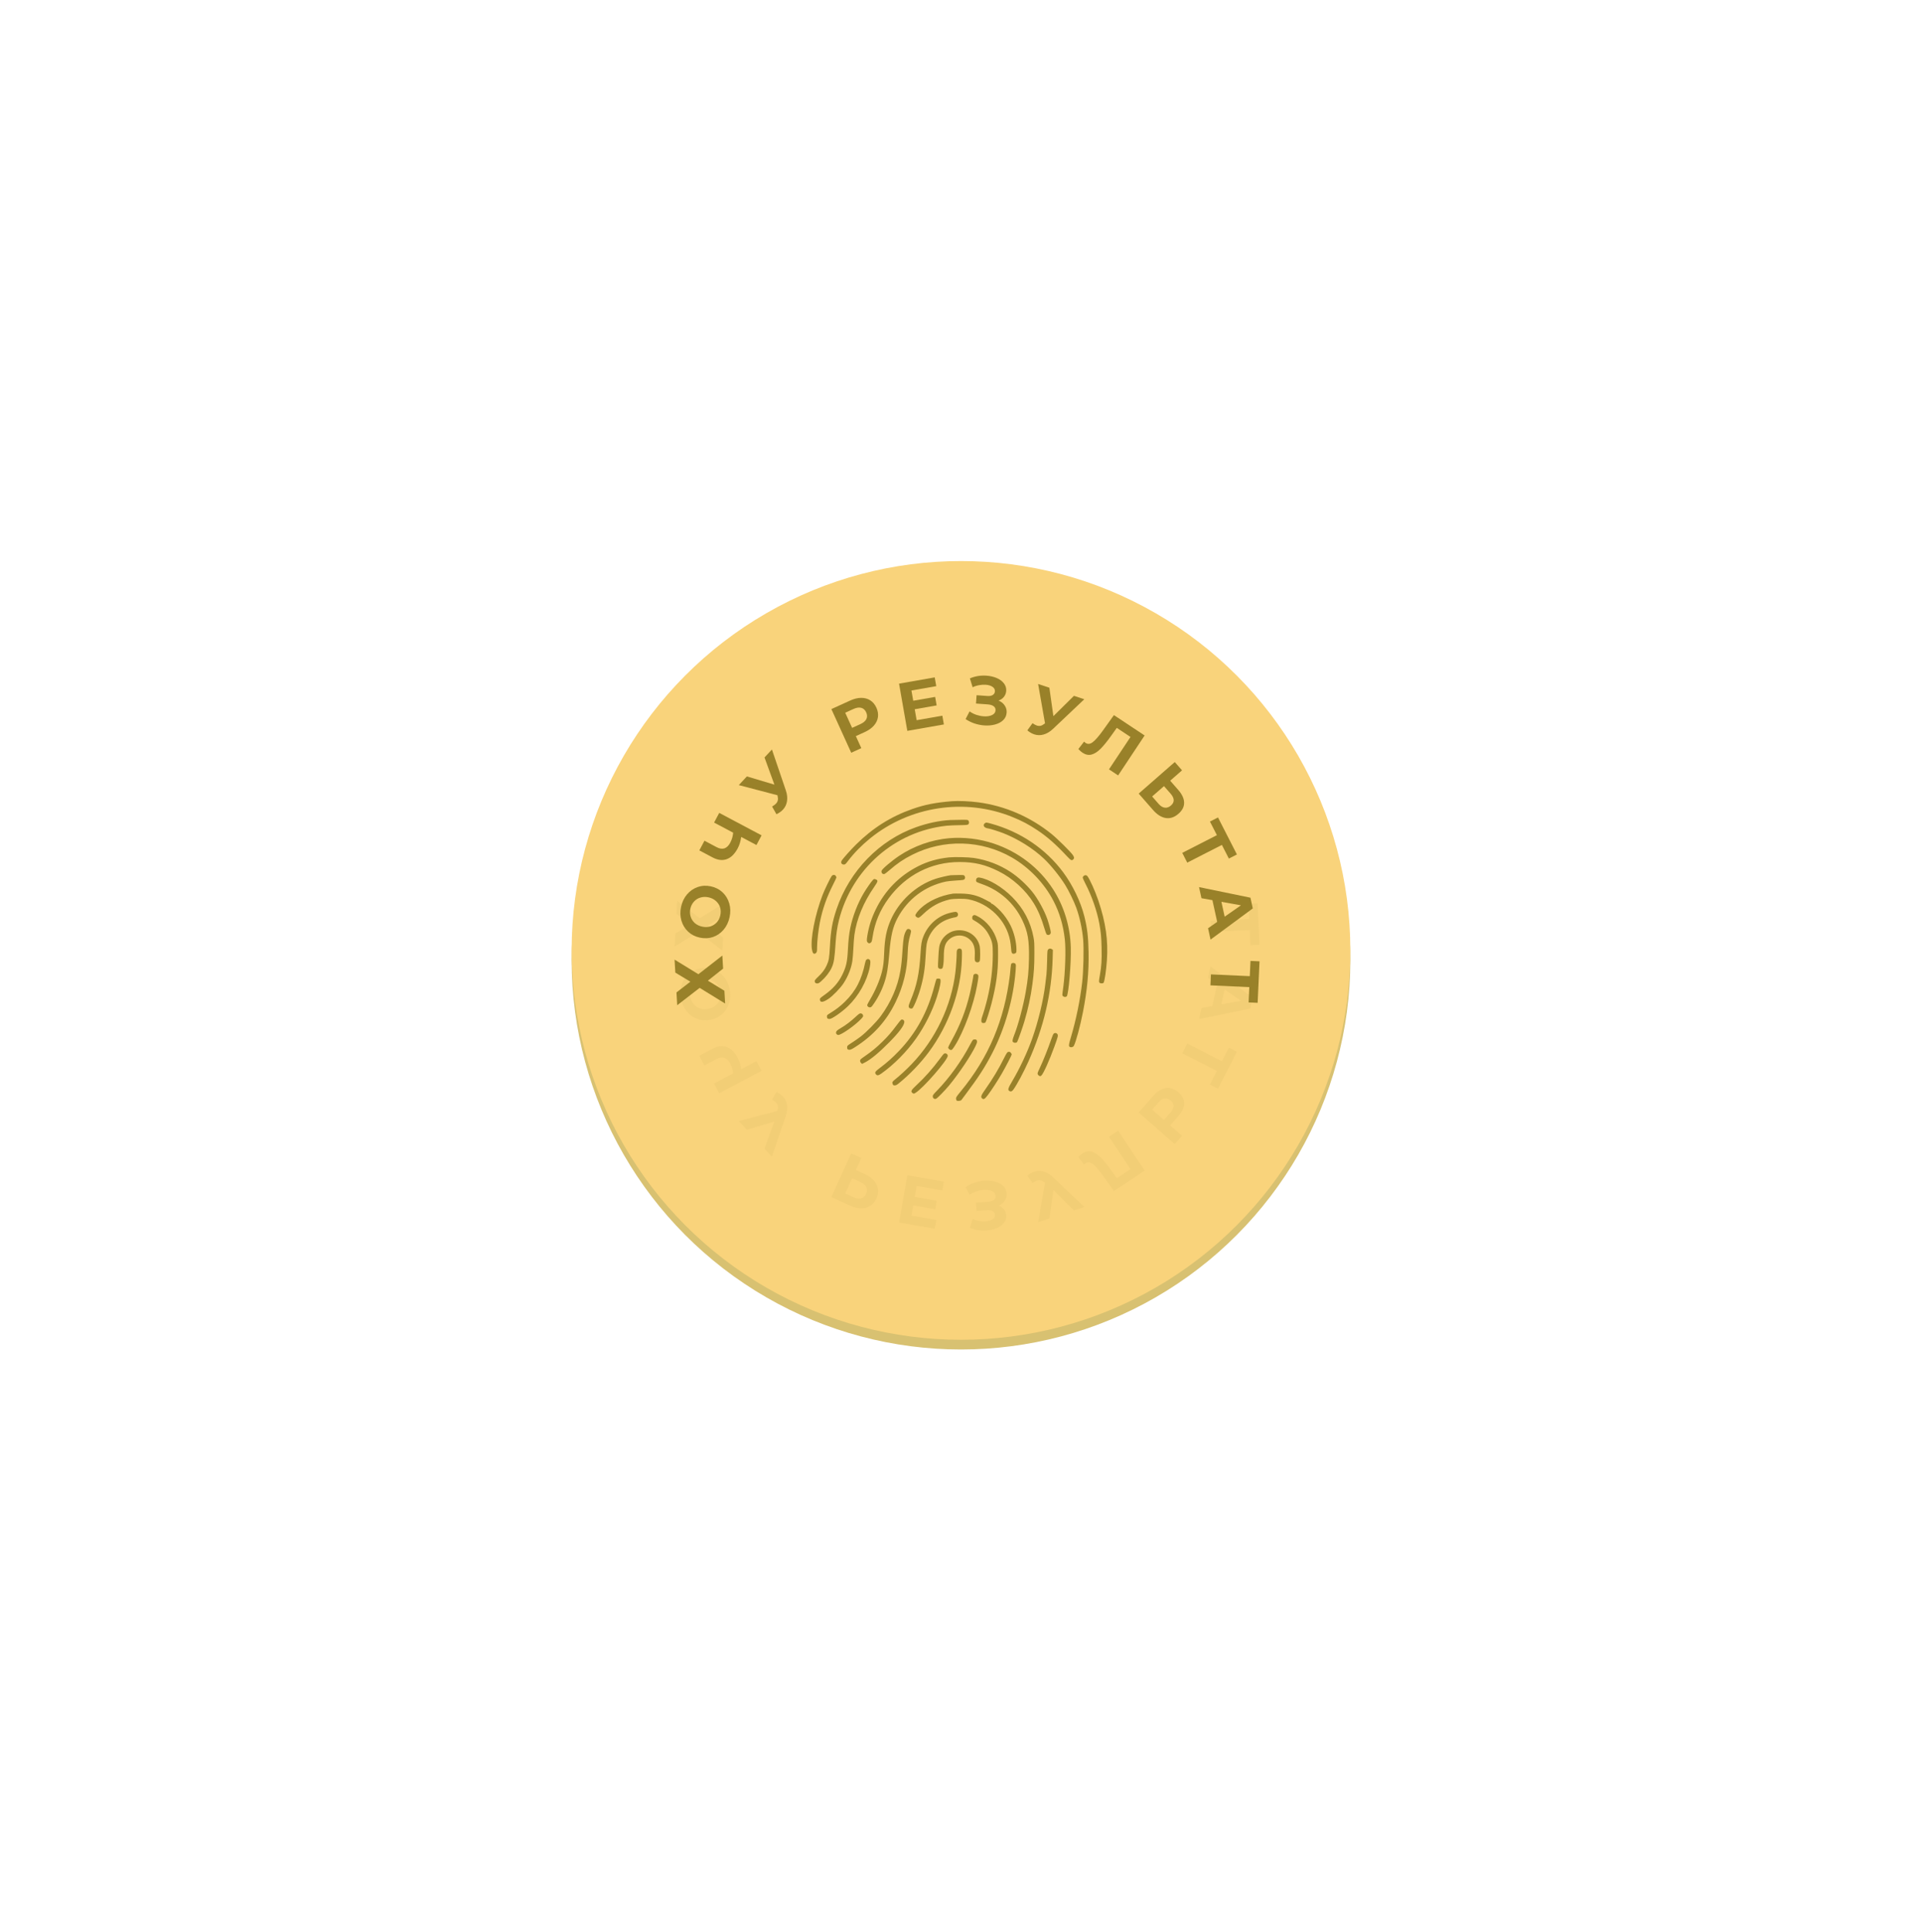 <?xml version="1.0" encoding="UTF-8"?> <svg xmlns="http://www.w3.org/2000/svg" width="2179" height="2190" viewBox="0 0 2179 2190" fill="none"> <g filter="url(#filter0_d_294_2567)"> <circle cx="1089.49" cy="1084.51" r="441.415" fill="#D8C171"></circle> <circle cx="1089.49" cy="1073.49" r="441.415" fill="url(#paint0_linear_294_2567)"></circle> </g> <path fill-rule="evenodd" clip-rule="evenodd" d="M1079.18 908.345C1060.56 909.845 1048.49 912.223 1034.35 917.175C1010.2 925.628 989.487 938.668 970.696 957.257C964.345 963.539 955.486 973.493 954.202 975.787C952.896 978.124 954.122 980.18 956.795 980.135C958.181 980.111 958.612 979.733 961.326 976.166C968.2 967.132 976.679 958.46 986.301 950.625C1031.44 913.873 1093.91 904.414 1147.66 926.194C1158.84 930.727 1166.27 934.657 1176.3 941.345C1187.55 948.848 1197.2 957.397 1210.51 971.657C1214.04 975.439 1215.18 975.912 1216.81 974.265C1218.05 973.002 1217.93 971.821 1216.29 969.357C1214 965.909 1198.72 950.798 1192.19 945.519C1168.21 926.131 1139.49 913.692 1109.39 909.652C1099.28 908.295 1086.6 907.747 1079.18 908.345ZM1077.16 929.679C1064.69 930.421 1051.9 933.11 1038.7 937.764C996.974 952.483 963.096 987.335 948.462 1030.6C943.609 1044.95 941.874 1054.72 940.869 1073.36C940.18 1086.16 939.703 1088.93 937.246 1094.38C935.116 1099.1 932.333 1102.84 927.679 1107.24C924.678 1110.08 923.639 1111.36 923.639 1112.2C923.639 1114 924.609 1114.95 926.462 1114.95C927.809 1114.95 928.608 1114.52 930.792 1112.6C936.057 1107.98 940.607 1102.11 942.903 1096.98C945.472 1091.24 946.161 1086.82 947.368 1068.37C947.974 1059.12 949.216 1050.84 951.15 1043.15C965.742 985.156 1014.36 942.506 1073.13 936.145C1075.72 935.866 1082.12 935.579 1087.36 935.507C1095.76 935.393 1096.98 935.282 1097.76 934.569C1098.82 933.597 1098.9 931.755 1097.95 930.373C1097.26 929.384 1097.08 929.366 1088.44 929.449C1083.59 929.495 1078.51 929.598 1077.16 929.679ZM1116.39 933.48C1114.15 935.262 1115.26 937.904 1118.65 938.857C1119.58 939.121 1120.59 939.338 1120.87 939.34C1122.04 939.346 1132.52 942.654 1137.23 944.504C1154.24 951.18 1171.44 961.973 1183.73 973.676C1191.5 981.079 1201.58 993.563 1207.63 1003.29C1211.68 1009.81 1217.56 1021.86 1220.13 1028.94C1223.97 1039.48 1226.93 1053.08 1227.98 1064.97C1228.92 1075.57 1228.34 1100.9 1226.87 1113.7C1224.59 1133.61 1219.91 1156.44 1214.15 1175.77C1211.94 1183.18 1211.55 1185.33 1212.23 1186.33C1213.28 1187.88 1216.55 1187.43 1217.48 1185.61C1219.92 1180.83 1224.69 1163.12 1227.75 1147.44C1232.59 1122.68 1234.56 1101.77 1234.13 1079.48C1233.79 1061.85 1232.62 1051.98 1229.34 1038.88C1225.19 1022.32 1216.19 1003.56 1205.43 989.036C1185.56 962.236 1156.59 942.723 1123.26 933.694C1118.12 932.3 1117.87 932.293 1116.39 933.48ZM1076.04 950.291C1056.12 952.037 1036.02 959.14 1019.26 970.357C1010.81 976.018 999.942 985.263 999.46 987.21C998.888 989.517 1000.55 991.391 1002.68 990.848C1003.28 990.697 1005.83 988.773 1008.35 986.573C1017.14 978.902 1024.15 974.142 1034.03 969.14C1069.87 950.983 1112.59 952.158 1147.37 972.256C1166.91 983.554 1184.06 1001.49 1194.36 1021.44C1201.29 1034.84 1205.38 1048.72 1207.21 1064.97C1208.54 1076.74 1207.66 1102.98 1205.39 1119.62C1204.13 1128.91 1204.14 1128.33 1205.15 1129.35C1206.18 1130.4 1208.15 1130.55 1209.3 1129.66C1211.46 1128 1214.51 1091.76 1213.98 1074.04C1213.28 1050.25 1206.22 1027.17 1193.8 1008.05C1178.03 983.786 1154.55 965.719 1126.63 956.36C1110.57 950.981 1092.67 948.833 1076.04 950.291ZM1076.04 972.028C1062.87 973.398 1051.5 976.667 1040.71 982.18C1019.43 993.051 1003.22 1009.63 992.784 1031.18C988.074 1040.91 985.193 1049.84 983.421 1060.21C982.448 1065.9 982.506 1067.33 983.756 1068.52C985.037 1069.74 985.86 1069.76 987.296 1068.62C988.259 1067.85 988.52 1067.02 989.192 1062.61C991.733 1045.93 997.548 1031.9 1007.54 1018.33C1026.98 991.928 1055.99 977.154 1088.13 977.286C1104.95 977.355 1116.87 980.194 1132.11 987.756C1148.02 995.648 1162.93 1009.21 1172.01 1024.04C1176.83 1031.93 1180.7 1041.02 1183.9 1051.97C1185.09 1056.06 1186.21 1059.07 1186.67 1059.41C1188.62 1060.86 1191.3 1059.51 1191.3 1057.08C1191.3 1055.29 1189.31 1047.62 1187.45 1042.19C1184.09 1032.43 1176.6 1018.82 1170.28 1011C1163.61 1002.75 1154.45 994.37 1145.87 988.666C1133.53 980.474 1119.11 974.959 1104.02 972.674C1097.99 971.761 1082.12 971.395 1076.04 972.028ZM942.871 993.2C941.438 995.035 934.873 1008.64 932.655 1014.38C923.978 1036.81 918.477 1065.05 920.54 1076.57C920.805 1078.05 921.313 1079.72 921.669 1080.28C922.551 1081.67 924.243 1081.59 925.396 1080.1C926.206 1079.06 926.324 1078.28 926.324 1073.98C926.324 1067.54 927.811 1054.21 929.452 1045.92C932.488 1030.59 937.16 1017.26 944.703 1002.42C946.657 998.575 948.256 995.15 948.256 994.808C948.256 994.467 947.931 993.685 947.533 993.07C946.493 991.462 944.178 991.526 942.871 993.2ZM1077.83 992.26C1074.26 992.714 1064.82 994.936 1060.77 996.274C1038.42 1003.66 1018.95 1021.69 1009.52 1043.72C1004.96 1054.38 1003.02 1064.27 1002.41 1079.94C1001.99 1090.81 1001.44 1095.46 999.779 1101.99C997.354 1111.54 992.355 1123.2 986.305 1133.42C984.579 1136.33 983.168 1139.02 983.168 1139.39C983.168 1140.82 984.525 1142.07 986.088 1142.07C987.406 1142.07 987.856 1141.75 989.384 1139.69C994.534 1132.76 999.428 1123.36 1002.34 1114.8C1005.49 1105.55 1006.79 1098 1008.24 1080.62C1009.91 1060.45 1012.22 1050.71 1017.73 1040.48C1029.2 1019.17 1048.52 1004.65 1072.3 999.454C1074.11 999.059 1079.42 998.509 1084.1 998.232C1091.65 997.785 1092.69 997.628 1093.39 996.831C1094.35 995.721 1094.39 994.284 1093.47 992.961C1092.8 991.988 1092.53 991.955 1085.98 992.02C1082.24 992.058 1078.57 992.165 1077.83 992.26ZM1228.72 992.898C1228.02 993.457 1227.55 994.284 1227.55 994.957C1227.55 995.575 1228.85 998.57 1230.43 1001.61C1237.77 1015.7 1243.78 1032.96 1246.4 1047.51C1248.13 1057.15 1248.59 1062.13 1248.87 1074.5C1249.19 1088.37 1248.77 1095.22 1247 1105.23C1245.71 1112.57 1245.68 1113.21 1246.6 1114.15C1247.59 1115.15 1250.67 1115.09 1251.21 1114.07C1252.41 1111.76 1254.06 1100.5 1254.89 1089.02C1256.52 1066.3 1253.58 1045.7 1245.17 1020.87C1241.52 1010.11 1235.73 997.195 1232.79 993.275C1231.85 992.026 1230.03 991.857 1228.72 992.898ZM1107.6 995.484C1106.4 996.474 1106.17 998.892 1107.19 999.845C1107.54 1000.17 1110.04 1001.2 1112.74 1002.12C1133.29 1009.16 1149.85 1023.92 1159.11 1043.43C1165.28 1056.41 1166.93 1066.07 1166.56 1086.91C1166.3 1101.13 1165.45 1109.86 1162.86 1124.73C1160.08 1140.64 1154.07 1163.01 1149.67 1173.82C1148.91 1175.69 1148.17 1178.05 1148.03 1179.06C1147.81 1180.7 1147.92 1181 1148.98 1181.7C1150.42 1182.66 1152.59 1182.33 1153.26 1181.05C1154.38 1178.94 1159.22 1165.18 1161.27 1158.31C1165.62 1143.67 1168.52 1130.23 1170.45 1115.7C1172.22 1102.34 1172.69 1095.06 1172.7 1081.07C1172.71 1069.23 1172.61 1067.38 1171.69 1062.52C1168.4 1045.06 1160.42 1029.98 1147.68 1017.12C1136.25 1005.59 1121.15 996.566 1110.48 994.905C1109.06 994.685 1108.42 994.815 1107.6 995.484ZM989.332 997.959C987.43 1000.02 982.372 1007.29 979.469 1012.13C972.461 1023.83 966.722 1038.62 963.987 1052.05C962.605 1058.83 961.774 1066.39 961.256 1076.91C960.578 1090.68 959.288 1096.3 954.688 1105.55C950.399 1114.17 944.333 1121.03 935.164 1127.64C929.529 1131.7 929.414 1131.82 929.546 1133.36C929.844 1136.85 932.94 1136.57 939.126 1132.51C943.94 1129.34 952.649 1120.39 956.248 1114.91C961.465 1106.96 965.142 1097.63 966.369 1089.24C966.733 1086.74 967.238 1080.27 967.49 1074.86C967.742 1069.44 968.255 1062.79 968.628 1060.07C971.138 1041.84 978.844 1023.18 991.279 1005.23C995.48 999.168 995.693 998.059 992.865 996.97C991.053 996.272 990.829 996.335 989.332 997.959ZM1080.52 1013.1C1066.07 1015.31 1052.64 1021.42 1043.59 1029.91C1040.42 1032.89 1037.77 1036.46 1037.77 1037.76C1037.77 1038.89 1039.69 1040.48 1041.06 1040.48C1041.98 1040.48 1043.34 1039.46 1046.67 1036.27C1055.71 1027.6 1064.87 1022.54 1076.49 1019.79C1080.97 1018.73 1093.18 1018.6 1097.97 1019.57C1121.64 1024.32 1140.64 1043.11 1145.14 1066.23C1145.62 1068.65 1146.14 1072.68 1146.3 1075.18C1146.63 1080.14 1147.18 1081.3 1149.19 1081.3C1149.84 1081.3 1150.81 1080.98 1151.36 1080.59C1152.24 1079.97 1152.36 1079.49 1152.36 1076.46C1152.36 1068.27 1149.65 1057.17 1145.72 1049.25C1142.93 1043.62 1138.63 1037.45 1134.47 1033.06C1130.16 1028.53 1125.51 1024.61 1124.43 1024.61C1124.03 1024.61 1123.71 1024.35 1123.71 1024.04C1123.7 1023.73 1123.25 1023.25 1122.7 1022.97C1122.15 1022.69 1119.78 1021.43 1117.44 1020.17C1108.22 1015.2 1100.69 1013.27 1089.69 1013.05C1085.39 1012.96 1081.26 1012.99 1080.52 1013.1ZM1078.5 1034.57C1064 1037.71 1052.32 1047.79 1046.7 1062.01C1044.84 1066.73 1044.21 1070.49 1043.62 1080.62C1042.25 1103.8 1039.33 1117.61 1032.18 1134.56C1031.07 1137.19 1030.16 1139.94 1030.16 1140.68C1030.16 1142.43 1031.22 1143.43 1033.06 1143.43C1034.46 1143.43 1034.64 1143.23 1036.33 1139.92C1038.53 1135.59 1041.7 1127.14 1043.57 1120.64C1047.04 1108.51 1048.75 1097.72 1049.43 1083.57C1049.68 1078.2 1050.2 1072.18 1050.58 1070.19C1052.2 1061.53 1057.4 1053.18 1064.6 1047.65C1069.8 1043.67 1075.4 1041.36 1083.73 1039.76C1086.07 1039.31 1086.93 1036.32 1085.22 1034.58C1084.14 1033.5 1083.44 1033.5 1078.5 1034.57ZM1103.22 1038.01C1102.48 1038.54 1102.23 1039.17 1102.23 1040.49C1102.23 1042.13 1102.38 1042.35 1104.35 1043.47C1113.48 1048.69 1118.46 1053.93 1122.4 1062.44C1125.09 1068.26 1125.58 1071.33 1125.54 1082.09C1125.48 1098.84 1123.51 1114.93 1119.47 1131.87C1117.87 1138.56 1114.95 1148.67 1113.43 1152.8C1112.34 1155.74 1112.25 1158.51 1113.21 1159.32C1114.19 1160.15 1116.64 1159.96 1117.32 1159.01C1118.18 1157.82 1122.09 1145.48 1124.13 1137.51C1129.55 1116.28 1131.52 1101.78 1131.51 1083.11C1131.5 1071.66 1131.42 1070.34 1130.51 1067.01C1127.21 1054.89 1118.68 1044.09 1108.17 1038.73C1104.98 1037.1 1104.59 1037.04 1103.22 1038.01ZM1027.3 1055.11C1024.87 1059.33 1024.1 1063.41 1023.23 1076.59C1022.43 1088.9 1021.92 1093.8 1020.73 1100.8C1017.68 1118.78 1010.11 1136.23 998.512 1152.01C993.58 1158.72 981.887 1170.59 975.445 1175.42C972.797 1177.41 968.366 1180.48 965.598 1182.24C961.092 1185.11 960.55 1185.59 960.426 1186.87C960.205 1189.13 960.991 1190.15 962.972 1190.15C964.287 1190.15 965.691 1189.5 969.111 1187.33C990.186 1173.96 1004.98 1157.54 1015.41 1135.95C1024.11 1117.95 1028.49 1099.94 1029.1 1079.71C1029.34 1071.84 1030.22 1065.76 1031.96 1059.98C1032.44 1058.36 1032.84 1056.5 1032.85 1055.86C1032.85 1054.32 1031.56 1053.18 1029.81 1053.18C1028.64 1053.18 1028.23 1053.49 1027.3 1055.11ZM1084.1 1054.86C1076.91 1055.83 1070.15 1060.71 1066.9 1067.27C1064.77 1071.6 1064.37 1074.04 1063.73 1086.97C1063.24 1096.94 1063.24 1096.94 1064.21 1097.74C1065.47 1098.78 1067.43 1098.75 1068.39 1097.68C1069.27 1096.69 1069.97 1091.02 1070 1084.7C1070.04 1074.25 1071.32 1069.68 1075.31 1065.73C1082.11 1058.99 1092.89 1058.88 1099.78 1065.48C1104.11 1069.63 1105.62 1074.72 1105.13 1083.52C1104.83 1088.98 1105.22 1090.32 1107.33 1090.88C1108.8 1091.28 1110.04 1090.77 1110.72 1089.48C1111.39 1088.21 1111.41 1076.13 1110.75 1072.91C1108.28 1060.87 1096.86 1053.14 1084.1 1054.86ZM1085.34 1076.63C1084.83 1077.41 1084.57 1078.6 1084.62 1079.92C1084.73 1083.16 1083.9 1095.95 1083.19 1101.93C1078.62 1140.42 1060.82 1177.86 1033.52 1206.43C1027.78 1212.43 1020.02 1219.6 1014.65 1223.86C1011.58 1226.3 1011.22 1227.03 1012.07 1229.09C1012.59 1230.33 1012.88 1230.51 1014.38 1230.51C1015.78 1230.51 1016.65 1230.06 1019.21 1227.99C1031.2 1218.31 1043.81 1205.15 1053.06 1192.64C1075.82 1161.91 1089.55 1123.24 1090.46 1087.3C1090.69 1078.01 1090.65 1077.13 1089.91 1076.3C1088.68 1074.93 1086.33 1075.1 1085.34 1076.63ZM1188.29 1076.42C1187.42 1077.38 1187.35 1078.15 1187.13 1089.01C1186.99 1095.37 1186.65 1102.51 1186.37 1104.88C1186.08 1107.25 1185.47 1112.35 1185.01 1116.22C1182.86 1134.19 1176.98 1158.54 1170.16 1177.67C1164.7 1193.01 1156.12 1211.29 1147.81 1225.31C1142.98 1233.47 1142.34 1235.41 1144.07 1236.69C1145.78 1237.95 1147.3 1237.48 1148.97 1235.16C1152.96 1229.63 1160.52 1215.52 1165.83 1203.7C1183.23 1164.97 1192.35 1126.28 1193.4 1086.7L1193.66 1076.9L1192.6 1076.15C1191.13 1075.11 1189.38 1075.22 1188.29 1076.42ZM982.404 1087.88C981.765 1088.33 981.259 1089.44 980.902 1091.17C976.821 1110.94 970.198 1123.66 957.593 1135.96C952.666 1140.76 947.865 1144.47 941.43 1148.42C937.608 1150.77 937.514 1150.87 937.514 1152.56C937.514 1154.48 938.347 1155.22 940.515 1155.22C943.202 1155.22 954.297 1147.52 961.332 1140.76C973.442 1129.13 982.927 1112.19 986.048 1096.62C987.08 1091.47 986.989 1088.78 985.753 1087.9C984.505 1087.01 983.629 1087.01 982.404 1087.88ZM1146.84 1092.3C1146.25 1092.74 1145.97 1094.04 1145.63 1098.08C1145.39 1100.95 1145.09 1104.11 1144.97 1105.11C1138.73 1156.66 1120.86 1198.96 1089.03 1237.52C1084.82 1242.63 1083.87 1244.03 1083.87 1245.22C1083.87 1247.65 1084.73 1248.37 1087.27 1248.08C1088.68 1247.92 1089.66 1247.54 1090.03 1247C1090.35 1246.54 1092.75 1243.3 1095.38 1239.81C1109.25 1221.33 1116.42 1210.23 1124.53 1194.68C1139.29 1166.37 1149.07 1132 1151.47 1099.96C1151.87 1094.7 1151.83 1093.72 1151.24 1092.8C1150.46 1091.59 1148.15 1091.33 1146.84 1092.3ZM1104.27 1104.69C1103.89 1105.08 1103.57 1105.54 1103.57 1105.72C1103.57 1107.29 1100.9 1120.85 1099.28 1127.56C1094.68 1146.53 1088.43 1162.39 1078.46 1180.43C1076.51 1183.95 1074.92 1187.14 1074.92 1187.53C1074.92 1188.58 1076.33 1190.02 1077.65 1190.32C1079.06 1190.64 1079.79 1189.91 1082.73 1185.27C1092.66 1169.59 1103.85 1139.15 1107.76 1117.13C1109.53 1107.16 1109.6 1106.01 1108.52 1104.91C1107.42 1103.8 1105.26 1103.69 1104.27 1104.69ZM1061.63 1109.98C1061.4 1110.3 1060.34 1113.92 1059.28 1118.04C1051.75 1147.22 1038.62 1171.21 1018.98 1191.68C1011.89 1199.07 1005.61 1204.67 998.069 1210.33C992.149 1214.77 991.453 1215.78 992.919 1217.78C994.305 1219.67 995.766 1219.51 999.175 1217.11C1013.35 1207.1 1028.08 1192.22 1038.57 1177.31C1048.52 1163.16 1057.03 1146.2 1062.16 1130.28C1065.76 1119.11 1067.19 1111.29 1065.88 1109.96C1065.18 1109.25 1062.17 1109.26 1061.63 1109.98ZM970.078 1152.78C964.744 1157.8 958.491 1162.52 953.078 1165.62C948.911 1168 947.808 1169.14 947.808 1171.05C947.808 1172.09 949.187 1173.37 950.305 1173.37C953.837 1173.36 969.126 1162.71 975.941 1155.49C978.417 1152.87 978.746 1152.32 978.49 1151.25C978.119 1149.69 977.086 1148.88 975.476 1148.88C974.519 1148.88 973.236 1149.8 970.078 1152.78ZM1021.56 1156.16C1021.14 1156.41 1018.95 1159.11 1016.68 1162.16C1010.65 1170.29 1006.8 1174.74 1000.38 1181.02C993.786 1187.48 988.349 1191.96 980.587 1197.34C975.498 1200.87 975.111 1201.24 975.111 1202.59C975.111 1203.56 975.487 1204.41 976.223 1205.11L977.335 1206.17L980.587 1204.52C987.252 1201.14 996.653 1193.33 1008.48 1181.34C1019.6 1170.06 1025.24 1162.37 1025.24 1158.48C1025.24 1156.54 1023.16 1155.23 1021.56 1156.16ZM1194.57 1171.87C1194.05 1172.34 1192.74 1175.4 1191.52 1179.04C1188.42 1188.22 1182.73 1202.5 1179.11 1210.17C1176.16 1216.45 1176.02 1216.88 1176.59 1218.1C1176.93 1218.8 1177.75 1219.58 1178.42 1219.82C1179.43 1220.17 1179.83 1220.08 1180.69 1219.25C1183.05 1217.01 1189.88 1201.77 1195.47 1186.29C1199.43 1175.31 1199.73 1174.1 1198.88 1172.55C1198.04 1171.02 1195.89 1170.68 1194.57 1171.87ZM1103.05 1178.92C1102.67 1179.23 1101.29 1181.53 1099.99 1184.02C1090.2 1202.75 1076.29 1222.1 1062.23 1236.53C1058.1 1240.76 1057.47 1241.61 1057.47 1242.92C1057.47 1244.74 1058.62 1245.93 1060.36 1245.93C1061.37 1245.93 1062.71 1244.81 1067.29 1240.15C1073.87 1233.45 1077.96 1228.55 1085.28 1218.59C1096.95 1202.71 1107.59 1184.91 1107.69 1181.1C1107.72 1180.35 1107.48 1179.43 1107.16 1179.05C1106.48 1178.21 1104.01 1178.13 1103.05 1178.92ZM1141.74 1193.44C1141.23 1194 1139.5 1197.12 1137.89 1200.38C1132.44 1211.46 1125.32 1223.32 1117.25 1234.74C1112.21 1241.88 1111.58 1243.57 1113.34 1245.18C1115.15 1246.84 1116.31 1246.21 1119.73 1241.74C1123.92 1236.25 1131.14 1225.15 1135.93 1216.85C1140.44 1209.01 1146.98 1196.34 1146.98 1195.44C1146.98 1195.09 1146.57 1194.27 1146.06 1193.61C1144.89 1192.11 1143.01 1192.03 1141.74 1193.44ZM1069.92 1194.8C1069.54 1195.11 1067.5 1197.71 1065.4 1200.58C1057.51 1211.31 1048.39 1221.6 1039.22 1230.09C1032.75 1236.08 1032.06 1237.54 1034.83 1239.38C1035.92 1240.1 1036.06 1240.08 1037.91 1238.98C1046.43 1233.92 1074.48 1201.72 1074.48 1196.99C1074.48 1194.72 1071.68 1193.37 1069.92 1194.8Z" fill="#998129"></path> <g opacity="0.07"> <path d="M766.928 1035.88L782.709 1048.07L765.625 1058.36L764.771 1073.08L791.784 1056.53L818.942 1077.7L819.801 1062.9L802.551 1049.22L821.257 1037.79L822.097 1023.29L793.225 1041.06L767.769 1021.39L766.928 1035.88Z" fill="#998129"></path> <path d="M827.141 1121.2C825.958 1115.68 823.699 1110.95 820.365 1107.01C817.042 1103.11 813.034 1100.35 808.341 1098.71C803.609 1097.13 798.636 1096.9 793.423 1098.02C788.211 1099.13 783.796 1101.38 780.178 1104.75C776.52 1108.18 773.974 1112.35 772.54 1117.27C771.117 1122.23 770.997 1127.47 772.18 1132.99C773.364 1138.5 775.617 1143.21 778.94 1147.1C782.263 1150.99 786.297 1153.75 791.04 1155.38C795.733 1157.02 800.685 1157.28 805.898 1156.17C811.111 1155.05 815.546 1152.77 819.204 1149.34C822.811 1145.92 825.331 1141.75 826.765 1136.84C828.199 1131.93 828.325 1126.71 827.141 1121.2ZM816.665 1123.44C817.338 1126.58 817.238 1129.57 816.364 1132.4C815.439 1135.25 813.838 1137.65 811.561 1139.63C809.295 1141.65 806.517 1143.01 803.227 1143.72C799.938 1144.42 796.845 1144.32 793.949 1143.4C791.064 1142.54 788.642 1141 786.682 1138.77C784.671 1136.55 783.33 1133.88 782.656 1130.74C781.983 1127.6 782.109 1124.61 783.034 1121.76C783.908 1118.93 785.478 1116.5 787.744 1114.48C790.021 1112.51 792.805 1111.17 796.094 1110.47C799.384 1109.76 802.471 1109.84 805.356 1110.7C808.252 1111.62 810.705 1113.18 812.716 1115.4C814.676 1117.62 815.992 1120.31 816.665 1123.44Z" fill="#998129"></path> <path d="M815.398 1239.44L863.412 1213.98L857.593 1203L840.307 1212.17C839.61 1207.21 838.315 1202.94 836.424 1199.38C833.005 1192.93 828.854 1188.8 823.972 1187C819.043 1185.22 813.676 1185.87 807.868 1188.94L792.846 1196.91L798.666 1207.89L812.453 1200.57C815.746 1198.83 818.698 1198.38 821.312 1199.22C823.904 1200.13 826.085 1202.25 827.855 1205.59C829.795 1209.25 830.905 1213.05 831.185 1217.01L809.578 1228.46L815.398 1239.44Z" fill="#998129"></path> <path d="M875.15 1311.3L890.874 1265.06C892.388 1260.61 892.847 1256.51 892.249 1252.75C891.687 1249.03 890.154 1245.83 887.65 1243.14C885.711 1241.05 883.246 1239.32 880.256 1237.93L875.329 1246.65C877.302 1247.78 878.783 1248.88 879.77 1249.94C880.828 1251.08 881.515 1252.35 881.831 1253.75C882.109 1255.19 882.013 1256.83 881.544 1258.68L881.407 1259.45L837.595 1270.95L846.746 1280.78L877.954 1271.46L866.74 1302.26L875.15 1311.3Z" fill="#998129"></path> <path d="M963.956 1366.85C968.338 1368.84 972.463 1369.84 976.331 1369.83C980.246 1369.85 983.686 1368.91 986.651 1367.02C989.616 1365.13 991.934 1362.35 993.606 1358.67C995.257 1355.04 995.832 1351.47 995.332 1347.94C994.81 1344.46 993.256 1341.25 990.67 1338.31C988.109 1335.44 984.638 1333.01 980.256 1331.02L970.291 1326.49L976.496 1312.85L965.048 1307.64L942.543 1357.11L963.956 1366.85ZM975.376 1340.06C978.816 1341.62 981.098 1343.54 982.224 1345.82C983.329 1348.14 983.259 1350.67 982.016 1353.4C980.752 1356.18 978.892 1357.89 976.437 1358.54C973.961 1359.23 971.003 1358.8 967.564 1357.23L958.236 1352.99L966.048 1335.81L975.376 1340.06Z" fill="#998129"></path> <path d="M1068.35 1349.65L1070.09 1339.71L1028.64 1332.44L1019.26 1385.97L1059.71 1393.06L1061.45 1383.12L1033.31 1378.19L1035.35 1366.56L1060.2 1370.92L1061.89 1361.28L1037.04 1356.93L1039.21 1344.54L1068.35 1349.65Z" fill="#998129"></path> <path d="M1132.1 1366.77C1135.18 1365.46 1137.5 1363.58 1139.09 1361.13C1140.74 1358.73 1141.45 1356.01 1141.23 1352.96C1140.99 1349.66 1139.7 1346.87 1137.36 1344.6C1135.01 1342.33 1131.94 1340.68 1128.13 1339.66C1124.37 1338.63 1120.29 1338.28 1115.91 1338.59C1112.19 1338.86 1108.51 1339.59 1104.86 1340.79C1101.26 1341.99 1097.87 1343.66 1094.71 1345.8L1099.23 1354.51C1101.5 1352.89 1104.03 1351.59 1106.81 1350.61C1109.65 1349.68 1112.44 1349.12 1115.17 1348.92C1118.89 1348.65 1122.01 1349.1 1124.53 1350.27C1127.11 1351.43 1128.48 1353.23 1128.66 1355.66C1128.8 1357.67 1128.06 1359.25 1126.43 1360.41C1124.85 1361.56 1122.62 1362.24 1119.73 1362.45L1106.49 1363.4L1107.17 1372.85L1119.48 1371.96C1122.01 1371.78 1124.01 1372.16 1125.48 1373.09C1127 1374.02 1127.82 1375.38 1127.95 1377.19C1128.1 1379.31 1127.19 1381.03 1125.21 1382.37C1123.28 1383.7 1120.72 1384.48 1117.52 1384.72C1115.14 1384.89 1112.67 1384.73 1110.09 1384.24C1107.51 1383.8 1105.05 1383.02 1102.68 1381.89L1099.59 1391.92C1105.53 1394.45 1111.83 1395.48 1118.49 1395C1122.73 1394.69 1126.58 1393.79 1130.05 1392.3C1133.53 1390.8 1136.23 1388.79 1138.18 1386.26C1140.13 1383.73 1140.98 1380.9 1140.76 1377.75C1140.57 1375.17 1139.71 1372.92 1138.17 1371.01C1136.63 1369.09 1134.61 1367.68 1132.1 1366.77Z" fill="#998129"></path> <path d="M1229.27 1368.27L1193.81 1334.69C1190.4 1331.45 1186.86 1329.32 1183.2 1328.3C1179.58 1327.26 1176.03 1327.31 1172.54 1328.47C1169.84 1329.36 1167.23 1330.87 1164.72 1333.01L1170.59 1341.13C1172.44 1339.81 1174.06 1338.92 1175.44 1338.47C1176.91 1337.98 1178.35 1337.89 1179.76 1338.18C1181.18 1338.53 1182.63 1339.3 1184.12 1340.5L1184.76 1340.95L1176.93 1385.56L1189.68 1381.35L1194.24 1349.1L1217.55 1372.14L1229.27 1368.27Z" fill="#998129"></path> <path d="M1297.68 1327.2L1267.63 1281.91L1257.28 1288.78L1281.66 1325.53L1266.13 1335.83L1259.54 1326.6C1255.06 1320.31 1251.08 1315.44 1247.6 1311.97C1244.15 1308.55 1240.74 1306.4 1237.37 1305.53C1234.07 1304.68 1230.69 1305.39 1227.24 1307.68C1225.82 1308.63 1224.25 1310.01 1222.54 1311.83L1229.06 1320.26C1229.51 1319.72 1230.08 1319.22 1230.77 1318.76C1233.27 1317.1 1235.99 1317.41 1238.93 1319.68C1241.89 1322 1245.6 1326.22 1250.03 1332.35L1262.87 1350.29L1297.68 1327.2Z" fill="#998129"></path> <path d="M1335.75 1265.52C1340.12 1260.54 1342.35 1255.75 1342.44 1251.16C1342.57 1246.53 1340.46 1242.3 1336.09 1238.49C1331.46 1234.43 1326.62 1232.81 1321.57 1233.62C1316.6 1234.43 1311.78 1237.51 1307.11 1242.84L1290.96 1261.31L1331.87 1297.09L1340.1 1287.68L1326.66 1275.93L1335.75 1265.52ZM1313.67 1249.5C1315.81 1247.05 1318.09 1245.67 1320.49 1245.36C1322.92 1245.02 1325.29 1245.85 1327.59 1247.86C1331.83 1251.57 1331.67 1256.04 1327.11 1261.26L1319.64 1269.79L1306.2 1258.04L1313.67 1249.5Z" fill="#998129"></path> <path d="M1393.18 1187.64L1385.27 1203.12L1346 1183.05L1340.35 1194.12L1379.62 1214.18L1371.74 1229.6L1380.86 1234.27L1402.31 1192.3L1393.18 1187.64Z" fill="#998129"></path> <path d="M1379.94 1115.86L1374.53 1140.51L1362.12 1142.71L1359.36 1155.3L1417.64 1143.29L1420.3 1131.15L1372.42 1095.77L1369.59 1108.66L1379.94 1115.86ZM1388.42 1121.77L1406.89 1134.65L1384.72 1138.61L1388.42 1121.77Z" fill="#998129"></path> <path d="M1415.56 1024.55L1416.35 1041.92L1372.3 1043.92L1372.86 1056.33L1416.91 1054.33L1417.7 1071.63L1427.94 1071.16L1425.8 1024.09L1415.56 1024.55Z" fill="#998129"></path> </g> <g filter="url(#filter1_d_294_2567)"> <path d="M766.928 1128.27L782.709 1116.08L765.625 1105.79L764.771 1091.07L791.784 1107.62L818.942 1086.45L819.801 1101.25L802.551 1114.93L821.257 1126.36L822.097 1140.86L793.225 1123.09L767.769 1142.76L766.928 1128.27Z" fill="#998129"></path> </g> <g filter="url(#filter2_d_294_2567)"> <path d="M827.141 1042.95C825.958 1048.47 823.699 1053.2 820.365 1057.14C817.042 1061.04 813.034 1063.8 808.341 1065.44C803.609 1067.02 798.636 1067.25 793.423 1066.13C788.211 1065.02 783.796 1062.77 780.178 1059.4C776.52 1055.97 773.974 1051.8 772.54 1046.88C771.117 1041.92 770.997 1036.68 772.18 1031.16C773.364 1025.65 775.617 1020.94 778.94 1017.05C782.263 1013.16 786.297 1010.4 791.04 1008.77C795.733 1007.13 800.685 1006.87 805.898 1007.98C811.111 1009.1 815.546 1011.38 819.204 1014.81C822.811 1018.23 825.331 1022.4 826.765 1027.31C828.199 1032.22 828.325 1037.44 827.141 1042.95ZM816.665 1040.71C817.338 1037.57 817.238 1034.58 816.364 1031.75C815.439 1028.9 813.838 1026.5 811.561 1024.52C809.295 1022.5 806.517 1021.14 803.227 1020.43C799.938 1019.73 796.845 1019.83 793.949 1020.75C791.064 1021.61 788.642 1023.15 786.682 1025.38C784.671 1027.6 783.33 1030.27 782.656 1033.41C781.983 1036.55 782.109 1039.54 783.034 1042.39C783.908 1045.22 785.478 1047.65 787.744 1049.67C790.021 1051.64 792.805 1052.98 796.094 1053.68C799.384 1054.39 802.471 1054.31 805.356 1053.45C808.252 1052.53 810.705 1050.97 812.716 1048.75C814.676 1046.53 815.992 1043.84 816.665 1040.71Z" fill="#998129"></path> </g> <g filter="url(#filter3_d_294_2567)"> <path d="M815.398 924.712L863.412 950.174L857.593 961.148L840.307 951.982C839.61 956.944 838.315 961.208 836.424 964.775C833.005 971.222 828.854 975.349 823.972 977.154C819.043 978.934 813.676 978.285 807.868 975.205L792.846 967.239L798.666 956.265L812.453 963.576C815.746 965.322 818.698 965.774 821.312 964.934C823.904 964.023 826.085 961.899 827.855 958.561C829.795 954.903 830.905 951.097 831.185 947.145L809.578 935.687L815.398 924.712Z" fill="#998129"></path> </g> <g filter="url(#filter4_d_294_2567)"> <path d="M875.15 852.849L890.874 899.089C892.388 903.54 892.847 907.643 892.249 911.4C891.687 915.119 890.154 918.324 887.65 921.014C885.711 923.098 883.246 924.835 880.256 926.224L875.329 917.501C877.302 916.368 878.783 915.271 879.77 914.21C880.828 913.074 881.515 911.804 881.831 910.401C882.109 908.963 882.013 907.318 881.544 905.467L881.407 904.703L837.595 893.201L846.746 883.369L877.954 892.686L866.74 861.886L875.15 852.849Z" fill="#998129"></path> </g> <g filter="url(#filter5_d_294_2567)"> <path d="M963.956 797.301C968.338 795.308 972.463 794.313 976.331 794.316C980.246 794.298 983.686 795.235 986.651 797.127C989.616 799.02 991.934 801.804 993.606 805.478C995.257 809.106 995.832 812.683 995.332 816.209C994.81 819.687 993.256 822.896 990.67 825.835C988.109 828.706 984.638 831.138 980.256 833.132L970.291 837.665L976.496 851.304L965.048 856.512L942.543 807.043L963.956 797.301ZM975.376 824.092C978.816 822.528 981.098 820.608 982.224 818.333C983.329 816.011 983.259 813.484 982.016 810.751C980.752 807.971 978.892 806.258 976.437 805.612C973.961 804.919 971.003 805.355 967.564 806.919L958.236 811.163L966.048 828.336L975.376 824.092Z" fill="#998129"></path> </g> <g filter="url(#filter6_d_294_2567)"> <path d="M1068.35 814.503L1070.09 824.445L1028.64 831.709L1019.26 778.178L1059.71 771.087L1061.45 781.029L1033.31 785.961L1035.35 797.585L1060.2 793.229L1061.89 802.865L1037.04 807.221L1039.21 819.61L1068.35 814.503Z" fill="#998129"></path> </g> <g filter="url(#filter7_d_294_2567)"> <path d="M1132.1 797.377C1135.18 798.689 1137.5 800.569 1139.09 803.019C1140.74 805.42 1141.45 808.144 1141.23 811.19C1140.99 814.494 1139.7 817.281 1137.36 819.551C1135.01 821.822 1131.94 823.468 1128.13 824.491C1124.37 825.517 1120.29 825.872 1115.91 825.556C1112.19 825.288 1108.51 824.555 1104.86 823.358C1101.26 822.164 1097.87 820.494 1094.71 818.345L1099.23 809.641C1101.5 811.258 1104.03 812.556 1106.81 813.535C1109.65 814.466 1112.44 815.031 1115.17 815.228C1118.89 815.496 1122.01 815.046 1124.53 813.879C1127.11 812.715 1128.48 810.92 1128.66 808.494C1128.8 806.48 1128.06 804.896 1126.43 803.74C1124.85 802.589 1122.62 801.909 1119.73 801.7L1106.49 800.746L1107.17 791.298L1119.48 792.186C1122.01 792.368 1124.01 791.993 1125.48 791.061C1127 790.133 1127.82 788.766 1127.95 786.959C1128.1 784.842 1127.19 783.116 1125.21 781.779C1123.28 780.447 1120.72 779.665 1117.52 779.434C1115.14 779.263 1112.67 779.422 1110.09 779.911C1107.51 780.348 1105.05 781.13 1102.68 782.257L1099.59 772.226C1105.53 769.696 1111.83 768.672 1118.49 769.152C1122.73 769.457 1126.58 770.357 1130.05 771.853C1133.53 773.349 1136.23 775.361 1138.18 777.888C1140.13 780.415 1140.98 783.254 1140.76 786.403C1140.57 788.984 1139.71 791.231 1138.17 793.144C1136.63 795.057 1134.61 796.468 1132.1 797.377Z" fill="#998129"></path> </g> <g filter="url(#filter8_d_294_2567)"> <path d="M1229.27 795.877L1193.81 829.463C1190.4 832.697 1186.86 834.826 1183.2 835.851C1179.58 836.892 1176.03 836.837 1172.54 835.684C1169.84 834.791 1167.23 833.276 1164.72 831.139L1170.59 823.021C1172.44 824.341 1174.06 825.229 1175.44 825.683C1176.91 826.17 1178.35 826.265 1179.76 825.966C1181.18 825.619 1182.63 824.845 1184.12 823.646L1184.76 823.203L1176.93 778.589L1189.68 782.801L1194.24 815.05L1217.55 792.006L1229.27 795.877Z" fill="#998129"></path> </g> <g filter="url(#filter9_d_294_2567)"> <path d="M1297.68 836.952L1267.63 882.239L1257.28 875.371L1281.66 838.624L1266.13 828.322L1259.54 837.553C1255.06 843.837 1251.08 848.712 1247.6 852.179C1244.15 855.604 1240.74 857.75 1237.37 858.619C1234.07 859.473 1230.69 858.756 1227.24 856.467C1225.82 855.522 1224.25 854.141 1222.54 852.321L1229.06 843.887C1229.51 844.432 1230.08 844.933 1230.77 845.391C1233.27 847.05 1235.99 846.743 1238.93 844.468C1241.89 842.15 1245.6 837.929 1250.03 831.803L1262.87 813.859L1297.68 836.952Z" fill="#998129"></path> </g> <g filter="url(#filter10_d_294_2567)"> <path d="M1335.75 898.626C1340.12 903.612 1342.35 908.402 1342.44 912.993C1342.57 917.624 1340.46 921.847 1336.09 925.664C1331.46 929.719 1326.62 931.34 1321.57 930.526C1316.6 929.717 1311.78 926.644 1307.11 921.306L1290.96 902.84L1331.87 867.058L1340.1 876.467L1326.66 888.224L1335.75 898.626ZM1313.67 914.646C1315.81 917.101 1318.09 918.482 1320.49 918.789C1322.92 919.135 1325.29 918.303 1327.59 916.292C1331.83 912.578 1331.67 908.11 1327.11 902.89L1319.64 894.358L1306.2 906.114L1313.67 914.646Z" fill="#998129"></path> </g> <g filter="url(#filter11_d_294_2567)"> <path d="M1393.18 976.513L1385.27 961.027L1346 981.095L1340.35 970.034L1379.62 949.965L1371.74 934.548L1380.86 929.885L1402.31 971.849L1393.18 976.513Z" fill="#998129"></path> </g> <g filter="url(#filter12_d_294_2567)"> <path d="M1379.94 1048.29L1374.53 1023.64L1362.12 1021.44L1359.36 1008.85L1417.64 1020.86L1420.3 1033L1372.42 1068.38L1369.59 1055.49L1379.94 1048.29ZM1388.42 1042.38L1406.89 1029.5L1384.72 1025.54L1388.42 1042.38Z" fill="#998129"></path> </g> <g filter="url(#filter13_d_294_2567)"> <path d="M1415.56 1139.6L1416.35 1122.23L1372.3 1120.23L1372.86 1107.82L1416.91 1109.82L1417.7 1092.52L1427.94 1092.99L1425.8 1140.06L1415.56 1139.6Z" fill="#998129"></path> </g> <defs> <filter id="filter0_d_294_2567" x="0" y="0" width="2178.99" height="2190" filterUnits="userSpaceOnUse" color-interpolation-filters="sRGB"> <feFlood flood-opacity="0" result="BackgroundImageFix"></feFlood> <feColorMatrix in="SourceAlpha" type="matrix" values="0 0 0 0 0 0 0 0 0 0 0 0 0 0 0 0 0 0 127 0" result="hardAlpha"></feColorMatrix> <feOffset dy="4"></feOffset> <feGaussianBlur stdDeviation="81"></feGaussianBlur> <feComposite in2="hardAlpha" operator="out"></feComposite> <feColorMatrix type="matrix" values="0 0 0 0 0.945 0 0 0 0 0.835 0 0 0 0 0.498 0 0 0 0.41 0"></feColorMatrix> <feBlend mode="normal" in2="BackgroundImageFix" result="effect1_dropShadow_294_2567"></feBlend> <feBlend mode="normal" in="SourceGraphic" in2="effect1_dropShadow_294_2567" result="shape"></feBlend> </filter> <filter id="filter1_d_294_2567" x="744.646" y="1053.89" width="97.485" height="97.63" filterUnits="userSpaceOnUse" color-interpolation-filters="sRGB"> <feFlood flood-opacity="0" result="BackgroundImageFix"></feFlood> <feColorMatrix in="SourceAlpha" type="matrix" values="0 0 0 0 0 0 0 0 0 0 0 0 0 0 0 0 0 0 127 0" result="hardAlpha"></feColorMatrix> <feOffset dy="-3.13"></feOffset> <feGaussianBlur stdDeviation="2.504"></feGaussianBlur> <feComposite in2="hardAlpha" operator="out"></feComposite> <feColorMatrix type="matrix" values="0 0 0 0 1 0 0 0 0 1 0 0 0 0 1 0 0 0 0.38 0"></feColorMatrix> <feBlend mode="normal" in2="BackgroundImageFix" result="effect1_dropShadow_294_2567"></feBlend> <feBlend mode="normal" in="SourceGraphic" in2="effect1_dropShadow_294_2567" result="shape"></feBlend> </filter> <filter id="filter2_d_294_2567" x="745.912" y="969.531" width="107.502" height="110.012" filterUnits="userSpaceOnUse" color-interpolation-filters="sRGB"> <feFlood flood-opacity="0" result="BackgroundImageFix"></feFlood> <feColorMatrix in="SourceAlpha" type="matrix" values="0 0 0 0 0 0 0 0 0 0 0 0 0 0 0 0 0 0 127 0" result="hardAlpha"></feColorMatrix> <feOffset dy="-3.13"></feOffset> <feGaussianBlur stdDeviation="2.504"></feGaussianBlur> <feComposite in2="hardAlpha" operator="out"></feComposite> <feColorMatrix type="matrix" values="0 0 0 0 1 0 0 0 0 1 0 0 0 0 1 0 0 0 0.38 0"></feColorMatrix> <feBlend mode="normal" in2="BackgroundImageFix" result="effect1_dropShadow_294_2567"></feBlend> <feBlend mode="normal" in="SourceGraphic" in2="effect1_dropShadow_294_2567" result="shape"></feBlend> </filter> <filter id="filter3_d_294_2567" x="772.805" y="892.153" width="110.643" height="108.061" filterUnits="userSpaceOnUse" color-interpolation-filters="sRGB"> <feFlood flood-opacity="0" result="BackgroundImageFix"></feFlood> <feColorMatrix in="SourceAlpha" type="matrix" values="0 0 0 0 0 0 0 0 0 0 0 0 0 0 0 0 0 0 127 0" result="hardAlpha"></feColorMatrix> <feOffset dy="-3.13"></feOffset> <feGaussianBlur stdDeviation="2.504"></feGaussianBlur> <feComposite in2="hardAlpha" operator="out"></feComposite> <feColorMatrix type="matrix" values="0 0 0 0 1 0 0 0 0 1 0 0 0 0 1 0 0 0 0.38 0"></feColorMatrix> <feBlend mode="normal" in2="BackgroundImageFix" result="effect1_dropShadow_294_2567"></feBlend> <feBlend mode="normal" in="SourceGraphic" in2="effect1_dropShadow_294_2567" result="shape"></feBlend> </filter> <filter id="filter4_d_294_2567" x="817.56" y="820.291" width="118.315" height="118.296" filterUnits="userSpaceOnUse" color-interpolation-filters="sRGB"> <feFlood flood-opacity="0" result="BackgroundImageFix"></feFlood> <feColorMatrix in="SourceAlpha" type="matrix" values="0 0 0 0 0 0 0 0 0 0 0 0 0 0 0 0 0 0 127 0" result="hardAlpha"></feColorMatrix> <feOffset dy="-3.13"></feOffset> <feGaussianBlur stdDeviation="2.504"></feGaussianBlur> <feComposite in2="hardAlpha" operator="out"></feComposite> <feColorMatrix type="matrix" values="0 0 0 0 1 0 0 0 0 1 0 0 0 0 1 0 0 0 0.38 0"></feColorMatrix> <feBlend mode="normal" in2="BackgroundImageFix" result="effect1_dropShadow_294_2567"></feBlend> <feBlend mode="normal" in="SourceGraphic" in2="effect1_dropShadow_294_2567" result="shape"></feBlend> </filter> <filter id="filter5_d_294_2567" x="922.51" y="754.97" width="105.47" height="109.056" filterUnits="userSpaceOnUse" color-interpolation-filters="sRGB"> <feFlood flood-opacity="0" result="BackgroundImageFix"></feFlood> <feColorMatrix in="SourceAlpha" type="matrix" values="0 0 0 0 0 0 0 0 0 0 0 0 0 0 0 0 0 0 127 0" result="hardAlpha"></feColorMatrix> <feOffset dy="-3.13"></feOffset> <feGaussianBlur stdDeviation="2.504"></feGaussianBlur> <feComposite in2="hardAlpha" operator="out"></feComposite> <feColorMatrix type="matrix" values="0 0 0 0 1 0 0 0 0 1 0 0 0 0 1 0 0 0 0.38 0"></feColorMatrix> <feBlend mode="normal" in2="BackgroundImageFix" result="effect1_dropShadow_294_2567"></feBlend> <feBlend mode="normal" in="SourceGraphic" in2="effect1_dropShadow_294_2567" result="shape"></feBlend> </filter> <filter id="filter6_d_294_2567" x="999.222" y="738.355" width="90.906" height="100.868" filterUnits="userSpaceOnUse" color-interpolation-filters="sRGB"> <feFlood flood-opacity="0" result="BackgroundImageFix"></feFlood> <feColorMatrix in="SourceAlpha" type="matrix" values="0 0 0 0 0 0 0 0 0 0 0 0 0 0 0 0 0 0 127 0" result="hardAlpha"></feColorMatrix> <feOffset dy="-3.13"></feOffset> <feGaussianBlur stdDeviation="2.504"></feGaussianBlur> <feComposite in2="hardAlpha" operator="out"></feComposite> <feColorMatrix type="matrix" values="0 0 0 0 1 0 0 0 0 1 0 0 0 0 1 0 0 0 0.38 0"></feColorMatrix> <feBlend mode="normal" in2="BackgroundImageFix" result="effect1_dropShadow_294_2567"></feBlend> <feBlend mode="normal" in="SourceGraphic" in2="effect1_dropShadow_294_2567" result="shape"></feBlend> </filter> <filter id="filter7_d_294_2567" x="1074.26" y="735.142" width="89.906" height="99.669" filterUnits="userSpaceOnUse" color-interpolation-filters="sRGB"> <feFlood flood-opacity="0" result="BackgroundImageFix"></feFlood> <feColorMatrix in="SourceAlpha" type="matrix" values="0 0 0 0 0 0 0 0 0 0 0 0 0 0 0 0 0 0 127 0" result="hardAlpha"></feColorMatrix> <feOffset dy="-3.13"></feOffset> <feGaussianBlur stdDeviation="2.504"></feGaussianBlur> <feComposite in2="hardAlpha" operator="out"></feComposite> <feColorMatrix type="matrix" values="0 0 0 0 1 0 0 0 0 1 0 0 0 0 1 0 0 0 0.38 0"></feColorMatrix> <feBlend mode="normal" in2="BackgroundImageFix" result="effect1_dropShadow_294_2567"></feBlend> <feBlend mode="normal" in="SourceGraphic" in2="effect1_dropShadow_294_2567" result="shape"></feBlend> </filter> <filter id="filter8_d_294_2567" x="1139.46" y="746.03" width="109.846" height="110.146" filterUnits="userSpaceOnUse" color-interpolation-filters="sRGB"> <feFlood flood-opacity="0" result="BackgroundImageFix"></feFlood> <feColorMatrix in="SourceAlpha" type="matrix" values="0 0 0 0 0 0 0 0 0 0 0 0 0 0 0 0 0 0 127 0" result="hardAlpha"></feColorMatrix> <feOffset dy="-3.13"></feOffset> <feGaussianBlur stdDeviation="2.504"></feGaussianBlur> <feComposite in2="hardAlpha" operator="out"></feComposite> <feColorMatrix type="matrix" values="0 0 0 0 1 0 0 0 0 1 0 0 0 0 1 0 0 0 0.38 0"></feColorMatrix> <feBlend mode="normal" in2="BackgroundImageFix" result="effect1_dropShadow_294_2567"></feBlend> <feBlend mode="normal" in="SourceGraphic" in2="effect1_dropShadow_294_2567" result="shape"></feBlend> </filter> <filter id="filter9_d_294_2567" x="1202.03" y="774.476" width="115.69" height="115.988" filterUnits="userSpaceOnUse" color-interpolation-filters="sRGB"> <feFlood flood-opacity="0" result="BackgroundImageFix"></feFlood> <feColorMatrix in="SourceAlpha" type="matrix" values="0 0 0 0 0 0 0 0 0 0 0 0 0 0 0 0 0 0 127 0" result="hardAlpha"></feColorMatrix> <feOffset dy="-3.13"></feOffset> <feGaussianBlur stdDeviation="2.504"></feGaussianBlur> <feComposite in2="hardAlpha" operator="out"></feComposite> <feColorMatrix type="matrix" values="0 0 0 0 1 0 0 0 0 1 0 0 0 0 1 0 0 0 0.38 0"></feColorMatrix> <feBlend mode="normal" in2="BackgroundImageFix" result="effect1_dropShadow_294_2567"></feBlend> <feBlend mode="normal" in="SourceGraphic" in2="effect1_dropShadow_294_2567" result="shape"></feBlend> </filter> <filter id="filter10_d_294_2567" x="1270.93" y="834.5" width="111.846" height="111.15" filterUnits="userSpaceOnUse" color-interpolation-filters="sRGB"> <feFlood flood-opacity="0" result="BackgroundImageFix"></feFlood> <feColorMatrix in="SourceAlpha" type="matrix" values="0 0 0 0 0 0 0 0 0 0 0 0 0 0 0 0 0 0 127 0" result="hardAlpha"></feColorMatrix> <feOffset dy="-3.13"></feOffset> <feGaussianBlur stdDeviation="2.504"></feGaussianBlur> <feComposite in2="hardAlpha" operator="out"></feComposite> <feColorMatrix type="matrix" values="0 0 0 0 1 0 0 0 0 1 0 0 0 0 1 0 0 0 0.38 0"></feColorMatrix> <feBlend mode="normal" in2="BackgroundImageFix" result="effect1_dropShadow_294_2567"></feBlend> <feBlend mode="normal" in="SourceGraphic" in2="effect1_dropShadow_294_2567" result="shape"></feBlend> </filter> <filter id="filter11_d_294_2567" x="1312.43" y="897.326" width="109.924" height="106.769" filterUnits="userSpaceOnUse" color-interpolation-filters="sRGB"> <feFlood flood-opacity="0" result="BackgroundImageFix"></feFlood> <feColorMatrix in="SourceAlpha" type="matrix" values="0 0 0 0 0 0 0 0 0 0 0 0 0 0 0 0 0 0 127 0" result="hardAlpha"></feColorMatrix> <feOffset dy="-3.13"></feOffset> <feGaussianBlur stdDeviation="2.504"></feGaussianBlur> <feComposite in2="hardAlpha" operator="out"></feComposite> <feColorMatrix type="matrix" values="0 0 0 0 1 0 0 0 0 1 0 0 0 0 1 0 0 0 0.38 0"></feColorMatrix> <feBlend mode="normal" in2="BackgroundImageFix" result="effect1_dropShadow_294_2567"></feBlend> <feBlend mode="normal" in="SourceGraphic" in2="effect1_dropShadow_294_2567" result="shape"></feBlend> </filter> <filter id="filter12_d_294_2567" x="1339.32" y="964.645" width="106.22" height="111.249" filterUnits="userSpaceOnUse" color-interpolation-filters="sRGB"> <feFlood flood-opacity="0" result="BackgroundImageFix"></feFlood> <feColorMatrix in="SourceAlpha" type="matrix" values="0 0 0 0 0 0 0 0 0 0 0 0 0 0 0 0 0 0 127 0" result="hardAlpha"></feColorMatrix> <feOffset dy="-3.13"></feOffset> <feGaussianBlur stdDeviation="2.504"></feGaussianBlur> <feComposite in2="hardAlpha" operator="out"></feComposite> <feColorMatrix type="matrix" values="0 0 0 0 1 0 0 0 0 1 0 0 0 0 1 0 0 0 0.38 0"></feColorMatrix> <feBlend mode="normal" in2="BackgroundImageFix" result="effect1_dropShadow_294_2567"></feBlend> <feBlend mode="normal" in="SourceGraphic" in2="effect1_dropShadow_294_2567" result="shape"></feBlend> </filter> <filter id="filter13_d_294_2567" x="1351.47" y="1057.96" width="96.501" height="89.615" filterUnits="userSpaceOnUse" color-interpolation-filters="sRGB"> <feFlood flood-opacity="0" result="BackgroundImageFix"></feFlood> <feColorMatrix in="SourceAlpha" type="matrix" values="0 0 0 0 0 0 0 0 0 0 0 0 0 0 0 0 0 0 127 0" result="hardAlpha"></feColorMatrix> <feOffset dy="-3.13"></feOffset> <feGaussianBlur stdDeviation="2.504"></feGaussianBlur> <feComposite in2="hardAlpha" operator="out"></feComposite> <feColorMatrix type="matrix" values="0 0 0 0 1 0 0 0 0 1 0 0 0 0 1 0 0 0 0.38 0"></feColorMatrix> <feBlend mode="normal" in2="BackgroundImageFix" result="effect1_dropShadow_294_2567"></feBlend> <feBlend mode="normal" in="SourceGraphic" in2="effect1_dropShadow_294_2567" result="shape"></feBlend> </filter> <linearGradient id="paint0_linear_294_2567" x1="2033.17" y1="1697.86" x2="3785.59" y2="2001.02" gradientUnits="userSpaceOnUse"> <stop stop-color="#F9D37B"></stop> <stop offset="0.198" stop-color="#FBE493"></stop> <stop offset="0.372" stop-color="#F9D37B"></stop> <stop offset="0.56" stop-color="#F4DB80"></stop> <stop offset="0.711" stop-color="#FAE28F"></stop> <stop offset="0.877" stop-color="#F5DD85"></stop> <stop offset="1" stop-color="#F9D37B" stop-opacity="0.42"></stop> </linearGradient> </defs> </svg> 